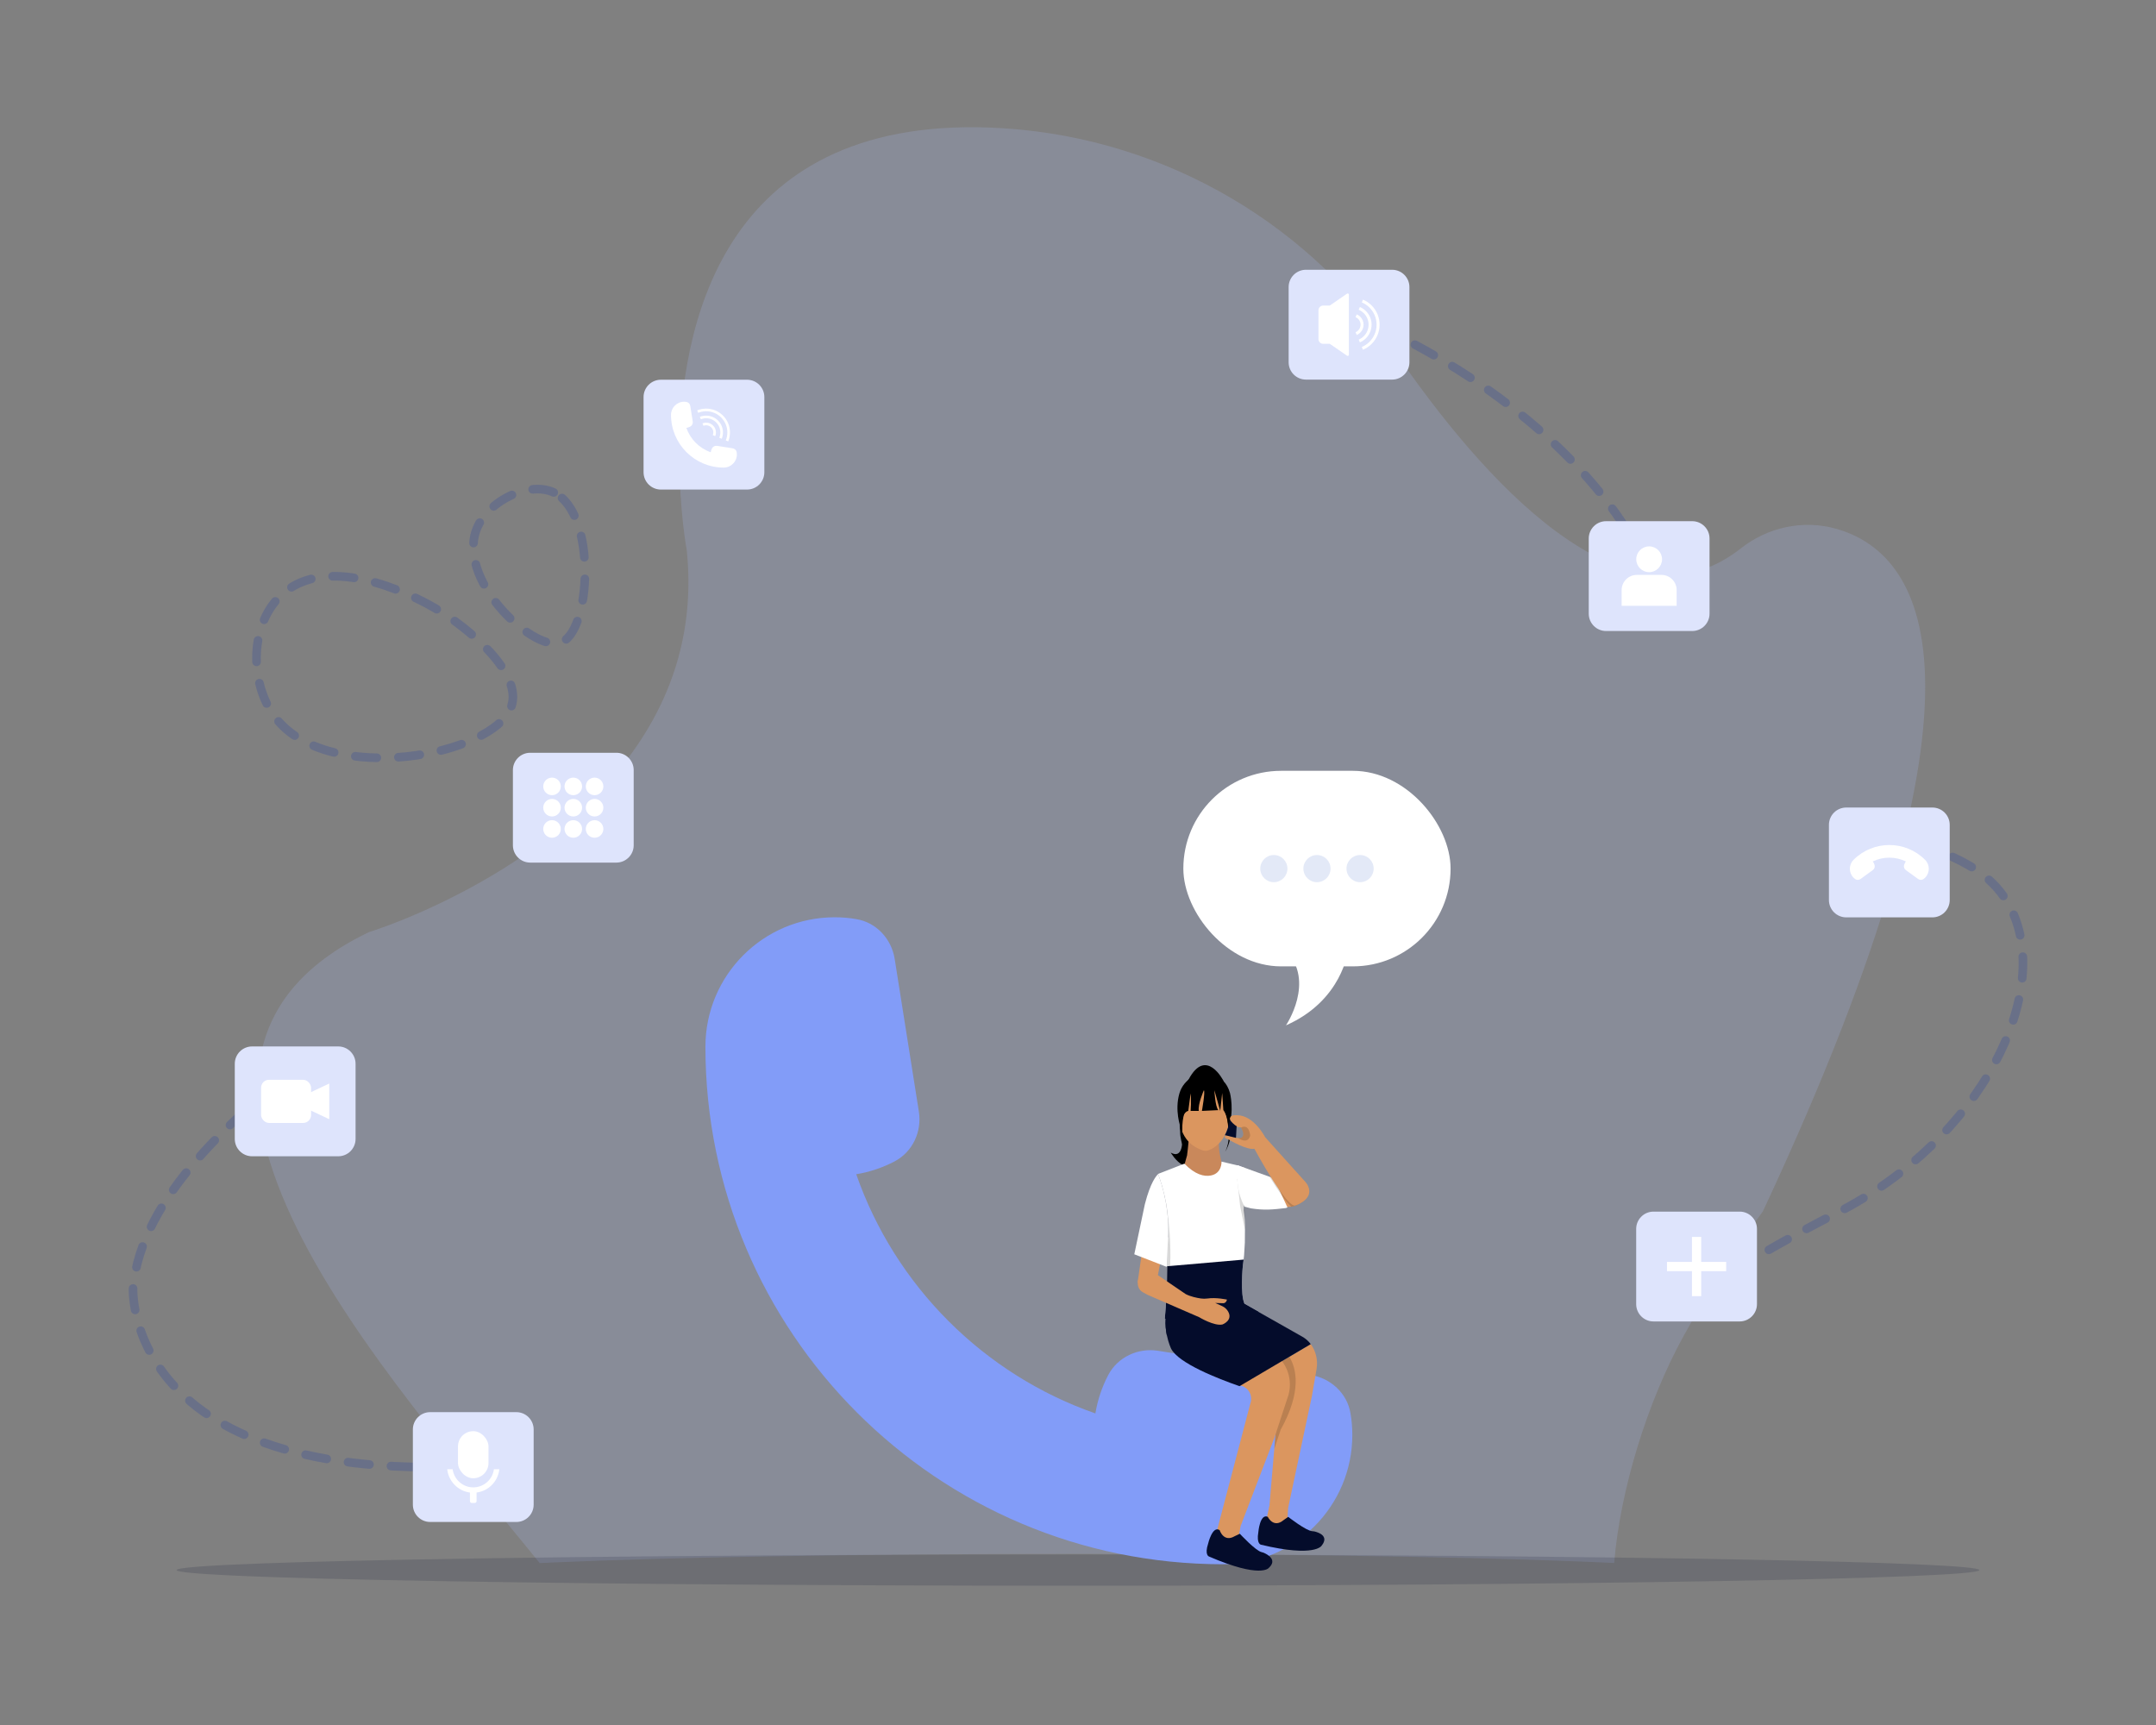 <svg xmlns="http://www.w3.org/2000/svg" id="Layer_1" viewBox="0 0 5000 4000"><rect x="0" y="0" width="5000" height="4000" fill="#808080" stroke="none"/><defs><style>.cls-1{fill:#fff;}.cls-2,.cls-3{fill:#040c2b;}.cls-4{fill:#dee4fc;}.cls-3,.cls-5{opacity:.15;}.cls-6{fill:#829cf8;}.cls-7{opacity:.2;}.cls-8{fill:#acbcf8;}.cls-9{fill:#262c84;}.cls-10{fill:none;stroke:#0f31ac;stroke-dasharray:0 0 0 0 0 0 50 50 50 50 50 50;stroke-linecap:round;stroke-miterlimit:10;stroke-width:20px;}.cls-11{fill:#db965f;}.cls-12{fill:#c9885b;}.cls-13{fill:#e3e9f7;}</style></defs><g class="cls-7"><g><path class="cls-10" d="m1284.18,1141.94c-55.3-26.01-146.76,16.28-175.93,78.16-55.67,118.12,124.38,289.19,189.85,270.83,73.17-20.52,87.61-301.24-13.93-348.99Z"></path><path class="cls-10" d="m1007.56,1409.48c-19.74-11.42-228.8-132.35-347.12-36.64-83.08,67.2-83.87,210.86-21.44,291.59,123.65,159.9,507.07,88.21,546.85-26.21,26.79-77.05-98.99-182.87-178.29-228.74Z"></path><path class="cls-10" d="m1276.58,3384c508.89-126.31,1087.12-254.9,1985-233,502.15,12.25,615.94-143.58,996.51-337.33,339.21-172.68,505.81-516.06,403.49-710.67-103.3-196.47-417.94-118.25-675.62-410.71-117.35-133.2-96.7-226.56-164.45-374.27-214.55-467.71-1018.68-833.28-1415.21-639.81-523.87,255.59-76.01,1359.96-661.6,1661.64-370.41,190.84-650.38-175.51-1016.12,104.15-181.22,138.57-402.86,332.95-420,544,0,0-24,516,968,396Z"></path></g><path class="cls-8" d="m4088.14,2809.3s-92.18,122.22-184.38,289.91c-83.12,151.22-146.33,354.98-160.29,525.1-39.15-1.85-82.15-3.59-128.64-5.24-275.34-9.77-672.84-15.89-1114.83-15.89-502.48,0-947.45,7.92-1220.8,20.1-9.41.42-18.62.84-27.62,1.27-341.27-422.99-1028.48-1159.92-396.06-1463.08,0,0,46.33-14.11,115.79-44.42,219.84-95.95,671.6-354.14,621.35-840.95,0,0-17.12-90.84-17.12-217.24,0-295.56,93.57-785.48,718.25-763.12,378.29,13.56,726.68,206.06,937.31,514.18,206.6,302.21,536.94,674.04,805.96,461.76,62.1-49.02,144.21-67.18,220.87-45.63,193.64,54.39,413.62,335.96-169.79,1583.25Z"></path></g><path class="cls-3" d="m4590.48,3640.77c0,20-935.94,36.22-2090.48,36.22-651.43,0-1233.27-5.16-1616.66-13.26-88.31-1.87-166.07-3.88-231.74-6.03-43.25-1.41-81.25-2.89-113.56-4.41-83.12-3.89-128.52-8.11-128.52-12.52,0-5.61,73.68-10.93,205.19-15.66,53.86-1.95,117.4-3.79,189.56-5.51,379.69-9.11,997.76-15.04,1695.72-15.04,613.94,0,1166.07,4.58,1548.52,11.89,336.75,6.43,541.96,14.97,541.96,24.33Z"></path><g><g><path class="cls-4" d="m4481.43,2127.23h-199.77c-22.19,0-40.17-17.99-40.17-40.17v-174.34c0-22.19,17.99-40.17,40.17-40.17h199.77c22.19,0,40.17,17.99,40.17,40.17v174.34c0,22.19-17.99,40.17-40.17,40.17Z"></path><path class="cls-1" d="m4464.51,2035.27c-1.17,1.17-2.42,2.23-3.73,3.14-.02.02-.04.03-.07.05-3.72,2.65-8.78,2.42-12.47-.26l-28.36-20.6c-3.73-2.71-5.46-7.5-4.08-11.9.91-2.88,2.27-5.65,4.08-8.18-24.14-11.66-52.53-11.66-76.68,0,1.82,2.53,3.18,5.3,4.08,8.18,1.38,4.4-.35,9.19-4.08,11.9l-28.36,20.6c-3.69,2.68-8.75,2.91-12.47.26-.02-.02-.04-.03-.07-.05-1.31-.92-2.56-1.97-3.73-3.14-11.45-11.45-11.45-30.01,0-41.48,45.82-45.8,120.11-45.8,165.93,0,11.45,11.47,11.45,30.03,0,41.48Z"></path></g><g><path class="cls-4" d="m3924.43,1463.23h-199.77c-22.19,0-40.17-17.99-40.17-40.17v-174.34c0-22.19,17.99-40.17,40.17-40.17h199.77c22.19,0,40.17,17.99,40.17,40.17v174.34c0,22.19-17.99,40.17-40.17,40.17Z"></path><g><circle class="cls-1" cx="3824.55" cy="1296.86" r="29.91"></circle><path class="cls-1" d="m3795.93,1333.12h57.24c19.41,0,35.17,15.76,35.17,35.17v36.54h-127.58v-36.54c0-19.41,15.76-35.17,35.17-35.17Z"></path></g></g><g><path class="cls-4" d="m3228.43,880.23h-199.77c-22.19,0-40.17-17.99-40.17-40.17v-174.34c0-22.19,17.99-40.17,40.17-40.17h199.77c22.19,0,40.17,17.99,40.17,40.17v174.34c0,22.19-17.99,40.17-40.17,40.17Z"></path><g><path class="cls-1" d="m3123.86,824.8l-39.96-27.55h-15.28c-6.06,0-10.97-4.91-10.97-10.97v-66.78c0-6.06,4.91-10.97,10.97-10.97h15.28l39.96-27.55c1.86-1.28,4.4.05,4.4,2.31v139.2c0,2.26-2.54,3.59-4.4,2.31Z"></path><g><path class="cls-1" d="m3160.91,811l-2.71-6.42c6.68-2.83,12.68-6.87,17.83-12.02,5.15-5.15,9.2-11.15,12.02-17.83,2.92-6.91,4.41-14.26,4.41-21.84s-1.48-14.92-4.41-21.84c-2.83-6.68-6.87-12.68-12.02-17.83-5.15-5.15-11.15-9.2-17.83-12.02l2.71-6.42c7.51,3.18,14.25,7.72,20.05,13.51,5.79,5.79,10.34,12.54,13.51,20.05,3.29,7.78,4.96,16.04,4.96,24.55s-1.67,16.77-4.96,24.55c-3.18,7.51-7.72,14.25-13.51,20.05-5.79,5.79-12.54,10.34-20.05,13.51Z"></path><path class="cls-1" d="m3153.68,793.89l-2.71-6.42c4.47-1.89,8.48-4.6,11.93-8.05,3.45-3.45,6.16-7.47,8.05-11.93,1.95-4.61,2.94-9.52,2.94-14.6s-.99-9.99-2.94-14.6c-1.89-4.47-4.6-8.48-8.05-11.93-3.45-3.45-7.47-6.16-11.93-8.05l2.71-6.42c5.3,2.24,10.06,5.45,14.15,9.54,4.09,4.09,7.3,8.85,9.54,14.15,2.32,5.48,3.49,11.3,3.49,17.31s-1.17,11.84-3.49,17.31c-2.24,5.3-5.45,10.06-9.54,14.15-4.09,4.09-8.85,7.3-14.15,9.54Z"></path><path class="cls-1" d="m3146.44,776.78l-2.71-6.42c2.25-.95,4.28-2.32,6.03-4.08,1.75-1.75,3.13-3.78,4.08-6.04.98-2.31,1.47-4.79,1.47-7.36s-.5-5.05-1.47-7.36c-.95-2.25-2.32-4.28-4.08-6.04s-3.78-3.13-6.04-4.08l2.71-6.42c3.08,1.3,5.86,3.18,8.25,5.57s4.26,5.17,5.57,8.25c1.34,3.17,2.02,6.56,2.02,10.08s-.68,6.9-2.02,10.08c-1.3,3.08-3.18,5.86-5.57,8.25-2.39,2.39-5.17,4.26-8.25,5.57Z"></path></g></g></g><g><path class="cls-4" d="m784.43,2681.23h-199.77c-22.19,0-40.17-17.99-40.17-40.17v-174.34c0-22.19,17.99-40.17,40.17-40.17h199.77c22.19,0,40.17,17.99,40.17,40.17v174.34c0,22.19-17.99,40.17-40.17,40.17Z"></path><g><rect class="cls-1" x="605.51" y="2503.83" width="115.89" height="100.13" rx="18.4" ry="18.4"></rect><polygon class="cls-1" points="676.16 2553.89 763.58 2595.31 763.58 2512.47 676.16 2553.89"></polygon></g></g><g><path class="cls-4" d="m4034.43,3064.23h-199.77c-22.19,0-40.17-17.99-40.17-40.17v-174.34c0-22.19,17.99-40.17,40.17-40.17h199.77c22.19,0,40.17,17.99,40.17,40.17v174.34c0,22.19-17.99,40.17-40.17,40.17Z"></path><polygon class="cls-1" points="4003.21 2926.16 3945.27 2926.16 3945.27 2868.23 3923.82 2868.23 3923.82 2926.16 3865.89 2926.16 3865.89 2947.62 3923.82 2947.62 3923.82 3005.55 3945.27 3005.55 3945.27 2947.62 4003.21 2947.62 4003.21 2926.16"></polygon></g><g><path class="cls-4" d="m1197.43,3529.23h-199.77c-22.19,0-40.17-17.99-40.17-40.17v-174.34c0-22.19,17.99-40.17,40.17-40.17h199.77c22.19,0,40.17,17.99,40.17,40.17v174.34c0,22.19-17.99,40.17-40.17,40.17Z"></path><g><path class="cls-1" d="m1145.46,3406.87c-1.34,10.39-6.01,20.04-13.5,27.65-8.95,9.1-20.87,14.23-33.58,14.46-.29,0-.58.01-.86.01-24.34,0-44.54-18.34-47.87-42.12h-12.56c3.46,30.89,29.74,55.13,61.5,54.57,30.94-.55,56.31-24.31,59.4-54.57h-12.54Z"></path><rect class="cls-1" x="1062.12" y="3318.65" width="70.77" height="109.22" rx="35.39" ry="35.39"></rect><path class="cls-1" d="m1089.78,3451.73h15.45v29.13c0,2.35-1.91,4.26-4.26,4.26h-6.93c-2.35,0-4.26-1.91-4.26-4.26v-29.13h0Z"></path></g></g><g><path class="cls-4" d="m1732.43,1135.23h-199.77c-22.19,0-40.17-17.99-40.17-40.17v-174.34c0-22.19,17.99-40.17,40.17-40.17h199.77c22.19,0,40.17,17.99,40.17,40.17v174.34c0,22.19-17.99,40.17-40.17,40.17Z"></path><g><path class="cls-1" d="m1586.71,931.5c1.73,0,3.42.14,5.06.43.03,0,.06,0,.08.01,4.69.79,8.25,4.68,8.99,9.38l5.71,36.06c.75,4.74-1.5,9.55-5.76,11.77-2.79,1.46-5.83,2.49-9.03,3.02,9.19,26.37,30.11,47.29,56.48,56.48.53-3.2,1.56-6.24,3.02-9.03,2.22-4.26,7.03-6.51,11.77-5.76l36.06,5.71c4.7.74,8.59,4.3,9.38,8.99,0,.03,0,.06.01.08.29,1.64.43,3.34.43,5.06,0,16.87-13.67,30.54-30.56,30.56-67.49-.02-122.21-54.74-122.23-122.23.02-16.89,13.69-30.56,30.56-30.56Z"></path><g><path class="cls-1" d="m1616.91,951.58l2.29,5.65c5.88-2.39,12.1-3.6,18.48-3.6,6.38,0,12.6,1.21,18.48,3.6,6.09,2.47,11.56,6.1,16.25,10.79s8.32,10.16,10.79,16.25c2.39,5.88,3.6,12.1,3.6,18.48s-1.21,12.6-3.6,18.48l5.65,2.29c2.68-6.62,4.04-13.61,4.04-20.78s-1.36-14.16-4.04-20.78c-2.78-6.85-6.86-13-12.13-18.27s-11.42-9.35-18.27-12.13c-6.62-2.68-13.61-4.04-20.78-4.04-7.17,0-14.16,1.36-20.78,4.04Z"></path><path class="cls-1" d="m1623.02,966.65l2.29,5.65c3.93-1.6,8.1-2.4,12.37-2.4s8.44.81,12.37,2.4c4.06,1.65,7.72,4.08,10.86,7.22,3.14,3.14,5.57,6.8,7.22,10.86,1.6,3.93,2.4,8.1,2.4,12.37s-.81,8.44-2.4,12.37l5.65,2.29c1.89-4.67,2.85-9.6,2.85-14.66,0-5.07-.96-10-2.85-14.66-1.96-4.82-4.84-9.16-8.56-12.88-3.72-3.72-8.06-6.6-12.88-8.56-4.67-1.89-9.6-2.85-14.66-2.85-5.07,0-10,.96-14.66,2.85Z"></path><path class="cls-1" d="m1629.13,981.72l2.29,5.65c1.98-.8,4.09-1.21,6.26-1.21s4.28.41,6.26,1.21c2.03.83,3.88,2.05,5.47,3.65,1.59,1.59,2.82,3.43,3.65,5.47.8,1.98,1.21,4.09,1.21,6.26s-.41,4.28-1.21,6.26l5.65,2.29c1.1-2.71,1.66-5.59,1.66-8.55s-.56-5.84-1.66-8.55c-1.13-2.8-2.81-5.32-4.99-7.49s-4.7-3.85-7.49-4.99c-2.72-1.1-5.59-1.66-8.55-1.66-2.96,0-5.84.56-8.55,1.66Z"></path></g></g></g><g><path class="cls-4" d="m1429.43,2000.23h-199.77c-22.19,0-40.17-17.99-40.17-40.17v-174.34c0-22.19,17.99-40.17,40.17-40.17h199.77c22.19,0,40.17,17.99,40.17,40.17v174.34c0,22.19-17.99,40.17-40.17,40.17Z"></path><g><circle class="cls-1" cx="1280.2" cy="1823.54" r="20.37"></circle><circle class="cls-1" cx="1329.55" cy="1823.54" r="20.37"></circle><circle class="cls-1" cx="1378.89" cy="1823.54" r="20.37"></circle><circle class="cls-1" cx="1329.55" cy="1872.89" r="20.37"></circle><circle class="cls-1" cx="1378.89" cy="1872.89" r="20.37"></circle><circle class="cls-1" cx="1329.55" cy="1922.24" r="20.37" transform="translate(-634.4 655.12) rotate(-22.5)"></circle><circle class="cls-1" cx="1378.89" cy="1922.24" r="20.37" transform="translate(-630.65 674) rotate(-22.5)"></circle><circle class="cls-1" cx="1280.2" cy="1872.89" r="20.37"></circle><circle class="cls-1" cx="1280.2" cy="1922.24" r="20.37" transform="translate(-638.16 636.23) rotate(-22.5)"></circle></g></g></g><g><path class="cls-6" d="m1935.99,2127.02c16.97,0,33.6,1.36,49.72,4.24.28.05.56.09.83.14,46.07,7.76,81.01,45.99,88.32,92.12l56.09,354.11c7.38,46.59-14.73,93.78-56.55,115.6-27.39,14.29-57.24,24.46-88.7,29.64,90.29,258.98,295.64,464.33,554.62,554.62,5.18-31.45,15.35-61.31,29.64-88.7,21.82-41.82,69.02-63.93,115.6-56.55l354.11,56.09c46.14,7.31,84.37,42.26,92.13,88.32.05.28.09.55.14.83,2.89,16.12,4.24,32.75,4.24,49.73,0,165.64-134.24,299.88-300.05,300.05-662.73-.17-1200.04-537.48-1200.21-1200.21.17-165.81,134.41-300.05,300.05-300.05Z"></path><g><path d="m2837.47,2506.48s-40.15-79.58-80.81-3.67c0,0-20.4,21.7-15.05,145.31,0,0,.59,39.95-26.53,24.59,0,0,48.82,84.35,81.55-20.96,32.73-105.31,40.84-145.28,40.84-145.28Z"></path><path class="cls-12" d="m2752.89,2679.18l-12,43.18,28.93,4.21,53.05,1.19,21.32-24.98c-3.26-3.53-9.9.31-11.63-8.54-1.54-7.85-4.78-20.93-5.45-30.37-1.99-27.7,5.51-64.05,5.51-64.05l-74.33,23.76c-2.44,35.34-5.41,55.6-5.41,55.6Z"></path><path class="cls-11" d="m2852.32,2594.77c-2.29,15.44-6.47,27.71-11.56,37.45-12.33,23.58-30.01,32.35-39.23,35.45-3.63,1.22-7.55,1.27-11.2.11-84.68-26.92-47.95-137.81-47.95-137.81,75.65-98.28,111.71,28.99,111.71,28.99.47,13.52-.22,25.39-1.77,35.81Z"></path><path d="m2834.38,2534.45l-4.52,41.57-13.56-47.9s1.81,37.96,9.04,46.09l-37.96,1.81s8.13-45.19,4.52-47.9c0,0-14.46,32.53-11.75,47.9h-18.98s1.81-24.4,0-40.67l-5.42,40.67s-14.53.98-18.11,37.09c0,0-13.95-38.07-2.49-77.62,9.94-34.29,46.46-54.07,80.19-42.39,15.67,5.43,30.33,17.29,37.11,41.35,0,0,10.97,41.56-4,82.69,0,0-1.42-36.6-11.36-42.92l-2.71-39.76Z"></path><path d="m2837.49,2574.2s10.3,13.1,11.57,43.76c0,0,4.64,27.64-7.74,52.83,0,0,14.68-22.88,12.88-50.88,0,0,3.86-37.93-16.71-45.71Z"></path><path d="m2750.59,2572.25s-9.46,14.72-8.7,48.73c0,0-2.81,30.73,11.3,58.41,0,0-16.28-25.09-16.34-56.16,0,0-6.41-41.97,13.73-50.98Z"></path><polygon class="cls-11" points="2987.2 3497.26 2984.21 3555.93 2960.84 3555.41 2930.31 3554.72 2944.02 3490.86 2970.41 3483.66 2987.2 3497.26"></polygon><path class="cls-2" d="m2924.43,3581.96s-11.04-1.38-6.19-29.28c0,0,3.63-43.29,21.79-35.47,0,0,13.27,27.5,36.74,7.65l10.71-7.5s42.05,32.89,56.11,33.24c1.54.04,3.07.19,4.58.54,9.28,2.17,34.87,10.43,16.91,32.89,0,0-14.66,28.11-140.64-2.08Z"></path><polygon class="cls-11" points="2830.46 3518.05 2813.45 3583.42 2866.49 3594.02 2883.78 3504.53 2830.46 3518.05"></polygon><path class="cls-11" d="m2944.02,3490.86l27.19,4.8,15.99,1.6,55.47-260.99,10.55-61.36c3.64-21.17-1.68-42.44-13.46-58.11l-49.64,29.31-16.99,10.03c4.85,6.43-18.87-8.94-15.91-1.54l13.59,22.39-15.59,182.74-11.2,131.14Z"></path><path class="cls-5" d="m2955.21,3359.72l14.79-44.39c49.53-88.95,36.45-142.13,20.11-169.22l-16.99,10.03c4.85,6.43-18.87-8.94-15.91-1.54l13.59,22.39-15.59,182.74Z"></path><path class="cls-11" d="m2899.64,3254.55l-69.17,263.5,47.18,19.19,77.9-203.41,29.56-90.08c4.25-10.81,6.28-22.02,6.28-33.07,0-19.67-6.43-38.86-18.25-54.55-6.89-9.16-15.63-17.13-25.99-23.3l-46.7-27.82-83.17,87.17,60.02,20.52,2.9.99c4.04,1.38,7.61,3.49,10.63,6.13,9.54,8.37,13.49,22.07,8.82,34.73Z"></path><path class="cls-2" d="m2803.71,3609.28s-10.7-3.29-1.88-29.98c0,0,9.84-42.11,26.64-31.22,0,0,9.13,29.47,35.17,13.97l11.66-5.53s36.77,39.8,50.6,42.61c1.52.31,3.01.72,4.45,1.33,8.85,3.76,32.92,16.38,11.94,35.42,0,0-18.53,25.2-138.56-26.59Z"></path><path class="cls-2" d="m2705.92,3095.67c3.82,18.81,9.97,31.58,9.97,31.58,16.59,33.73,108.31,69.55,158.66,87.06l165.22-97.51c-5.2-6.91-11.64-12.73-19.14-16.97l-101.86-57.65-32.79-18.55-14.61-8.27-27.68-1.04-18.46-.69-73.34-2.73c-1.46,3.83-2.63,7.66-3.56,11.46l-32.5-7c-7.96,14.15-11.55,28.97-12.56,43.02-.98,13.58.46,26.44,2.66,37.29Z"></path><polygon class="cls-9" points="2880.76 2705.94 2880.76 2819.12 2877.23 2819.12 2873.48 2703.19 2880.76 2705.94"></polygon><path class="cls-1" d="m2701.46,3056.36c-.07.8-.14,1.61-.21,2.41l2.01-.38,182.72-34.75.35-.06c-10.58-22.01-4.11-88.05-4.11-88.05-.02-.12,1.04-7.84,1.9-14.71.56-4.48,1.02-8.59,1.04-9.97,0-.56,1.76-28.8,1.77-29.36.35-30.58.28-34.82.18-42.39-.09-6.79-.5-13.56-1.24-20.3l-1.35-12.38,2.95-92.86.17-5.08c-1.03-.45-2.1-.86-3.2-1.26-.82-.3-1.66-.58-2.51-.84l-1.18-.45-7.28-2.74-40.62-9.62s1.42,27.16-24.65,32.2c-16.1,3.1-36.74-2.16-61.41-27.33-.02-.02-.04-.04-.06-.06l-41.78,16.27-7.95,3.09-10.23,3.98s-.36.23-1.03.83c5.03,12.99,12.89,36.34,18.18,66.71,3.95,22.75,6.47,49.44,5.27,78.67-2.29,5.37-3.21,8.95-3.46,10.08-.06.24-.08.5-.06.74.66,15.55,1,30.62,1.12,45.01l-.39,12.46-.02.71.45-.06c-.03,21.35-.55,41.03-1.3,58.4-1.14,26.41-2.8,47.51-4.06,61.06Z"></path><polygon class="cls-5" points="2876.06 2797 2887.06 2851 2885.96 2761.16 2869.06 2733 2876.06 2797"></polygon><path class="cls-2" d="m2703.26,3058.38c-.98,13.58.46,26.44,2.66,37.29l212.85-53.49-32.79-18.55.35-.06c-10.58-22.01-4.11-88.05-4.11-88.05-.02-.12,1.04-7.84,1.9-14.71l-177.72,15.43-.02.71.45-.06c-.03,21.35-.55,41.03-1.3,58.4-1.14,26.41-2.8,47.51-4.06,61.06-.07.8-.14,1.61-.21,2.41l2.01-.38Z"></path><path class="cls-5" d="m2713.59,2936.13c-1.09,20.6-3.54,40.94-8.06,59.17.75-17.37,1.27-37.05,1.3-58.4l-.45.05.41-13.17c-.12-14.51-.47-29.7-1.13-45.37,0,0,.75-3.89,3.54-10.47,1.2-29.23-1.32-55.93-5.27-78.67l.53-.27s5.3,30.79,8.11,71.82c1.58,23.09,2.39,49.4,1.02,75.31Z"></path><polygon class="cls-11" points="2665.38 2784.14 2638.22 2974.15 2684.25 2962.33 2705.62 2851.44 2665.38 2784.14"></polygon><path class="cls-1" d="m2707.95,2886.49l-1.57,50.47-1.96.23-73.88-28.68,24.5-116.07c13.01-51.1,26.87-66.44,30.71-69.87,9.58,24.74,29.42,87.05,22.19,163.93Z"></path><path class="cls-11" d="m2660.97,3002.3l119.91,52s35.15,21.4,54.33,16.9c0,0,24.97-9.49,12.79-30.24-3.25-5.54-8.02-9.74-13.54-12.23l-16.28-7.34,18.31.57c4.4.14,8.26-3.51,8.89-8.41,0,0-6.19-1.37-14.96-2.38-8.76-1-20.09-1.63-30.37-.13-5.06.74-10.17.67-15.2-.07-9.28-1.37-23.49-4.26-35.01-10.11l-56.95-38.8-17.35-11.63-16.26.91c-22.42,1.25-28.68,34.43-8.57,45.38l10.26,5.59Z"></path><g><path class="cls-11" d="m3019.8,2786.59l.45,1.46,1.5-3.31s-.67.72-1.96,1.85Z"></path><path class="cls-11" d="m2882.06,2707v78.22c56.73,17.97,80.16,18.66,101.53,13.92.06-.01.73-.08,1.74-.18,2.27-.23,6.29-.62,9.2-.9,1.94-.19,3.37-.34,3.46-.36,10.92-2.6,18.46-8.2,21.8-11.11l-13.51-43.14c-11.02,1.99-27.69-1.17-45.29-6.4-.12-.04-.24-.07-.35-.1-.04-.01-.08-.03-.12-.04-1.5-.45-3.02-.91-4.53-1.4-3.15-.99-6.31-2.04-9.46-3.13-32.89-11.35-64.48-25.38-64.48-25.38Z"></path><path class="cls-1" d="m2870.06,2702l-.26,5.49c-2.45,32.36,1.23,61.75,16.26,90.51l15,4c31.5,4.82,49.42,2.91,81.09-.7l3.6-1.44-.42-.9-11.97-25.91-17.36-37.54-1.21-2.61-10.48-4.15-74.24-26.74Z"></path><path class="cls-5" d="m3019.8,2786.59l.45,1.46,1.5-3.31s-.67.72-1.96,1.85Z"></path><path class="cls-5" d="m2944.31,2728.74c.73,1.21,1.48,2.43,2.23,3.64,8.65,14.06,17.97,28.48,26.82,40.67,7.68,10.58,14.98,19.48,21.17,25.01,1.94-.19,3.37-.34,3.46-.36,10.92-2.6,18.46-8.2,21.8-11.11l-13.51-43.14c-11.02,1.99-27.69-1.17-45.29-6.4-.12-.04-.24-.07-.35-.1-.04-.01-.08-.03-.12-.04-1.5-.45-3.02-.91-4.53-1.4l-1.21-2.61-10.48-4.15Z"></path><path class="cls-11" d="m3005.19,2794.82c-19.44,11.52-96.14-130.98-96.14-130.98-18.18,3.53-59.67-21.43-59.67-21.43-17.37-4.34-4.89-10.85-4.89-10.85,8.05,1.97,18.6,6.83,26.29,7.36,3.57.24,5.99.24,5.99.24,12.86-4.45,3.17-21.52,1.37-24.51-.18-.29-.29-.44-.29-.44-.56.01-1.12,0-1.67-.08-.25-.01-.5-.04-.74-.07-8.31-1.12-15.96-8.42-21.05-14.59-3.67-4.43-1.33-11.18,4.3-12.4,2.1-.45,4.17-.75,6.21-.92,1.54-.12,3.06-.17,4.56-.13,39.1.69,64.54,50.97,64.54,50.97l93.36,103.75c4.24,4.72,7.3,10.44,8.56,16.67,5.28,25.88-30.73,37.41-30.73,37.41Z"></path><path class="cls-2" d="m2868.63,2597.66l-2.27,40.87-25.6-6.31c5.09-9.74,9.27-22.01,11.56-37.45l16.31,2.89Z"></path><path class="cls-5" d="m2870.78,2638.92c25.82,16.01,28.57-6.11,28.57-6.11-3.35-24.56-15.78-21-21.21-18.15,1.81,2.99,11.49,20.05-1.37,24.5,0,0-2.42,0-5.99-.24Z"></path></g><path class="cls-11" d="m2876.18,2614.13c-.25-.01-.5-.04-.74-.07-8.31-1.12-15.96-8.42-21.05-14.59-3.67-4.43-1.33-11.18,4.3-12.4,2.1-.45,4.17-.75,6.21-.92,1.54-.12,3.06-.17,4.56-.13l6.72,28.11Z"></path></g><g><rect class="cls-1" x="2744.29" y="1787.4" width="619.77" height="453.47" rx="226.73" ry="226.73"></rect><path class="cls-1" d="m2982.27,2204.3h143.81s-12.87,115.81-143.81,173.33c0,0,68.88-101.43,0-173.33Z"></path><g><circle class="cls-13" cx="2954.18" cy="2014.14" r="31.5"></circle><circle class="cls-13" cx="3054.18" cy="2014.14" r="31.5"></circle><circle class="cls-13" cx="3154.18" cy="2014.14" r="31.5"></circle></g></g></g></svg>